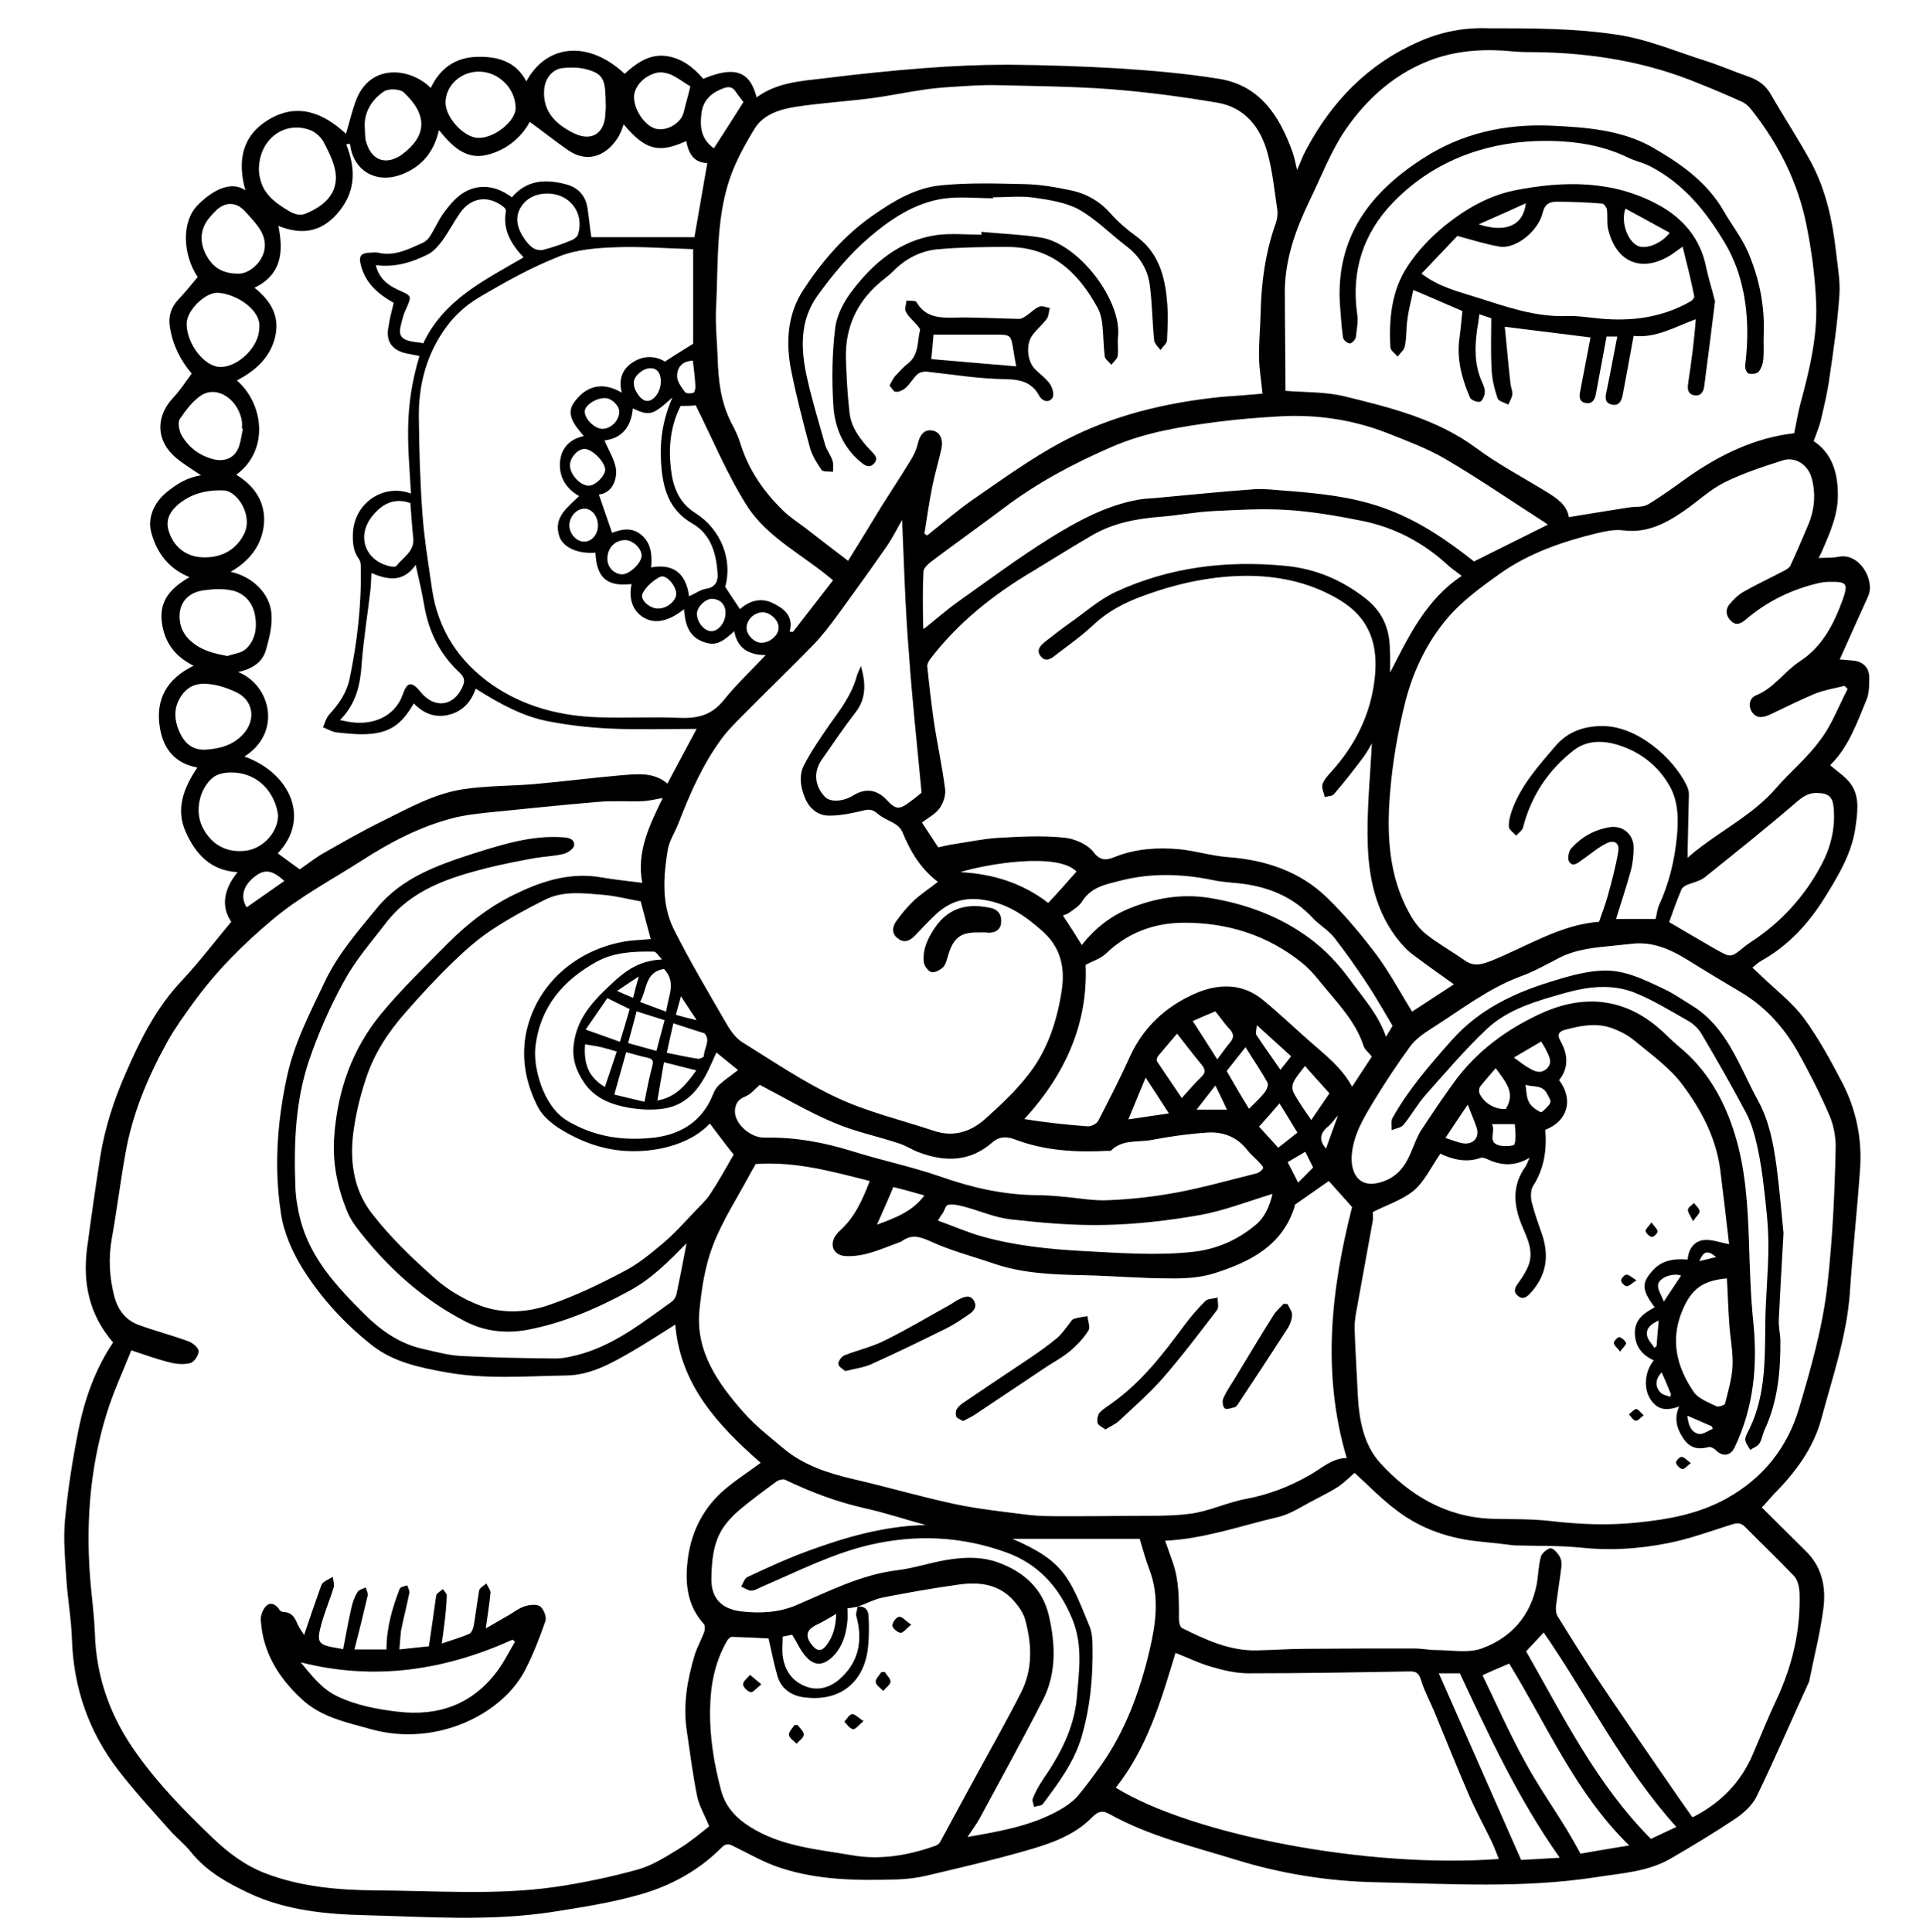 <?xml version="1.0" encoding="utf-8"?>
<!-- Generator: Adobe Illustrator 22.0.0, SVG Export Plug-In . SVG Version: 6.00 Build 0)  -->
<svg version="1.1" id="Capa_1" xmlns="http://www.w3.org/2000/svg" xmlns:xlink="http://www.w3.org/1999/xlink" x="0px" y="0px"
	 viewBox="0 0 612 615" style="enable-background:new 0 0 612 615;" xml:space="preserve">
<g>
	<path d="M560.7,479.8c4.6,4.5,9.1,9.1,13.7,13.6c5.4,5.1,6.8,11.6,5.9,18.6c-1,7.6-2.9,15-4.4,22.5c0,0.2-0.1,0.4-0.1,0.6
		c-5.6,12.3-10.9,24.6-16.8,36.8c-1.4,2.8-4.2,5.3-6.9,7.1c-6.6,4.4-13.4,8.5-20.3,12.5c-7.3,4.3-15.7,4.7-23.9,6
		c-23.3,3.6-46.8,2.1-70.1,1.6c-15-0.3-30.1-2.7-44.6-7.2c-13.6-4.2-27.5-7.5-40.1-14.5c-2.1-1.2-3.5-1-5.4,0.9
		c-6.2,6.4-14.6,8.9-22.8,11.2c-9.9,2.8-19.9,5.1-30,7.5c-3,0.7-6.2,1.1-9.2,1.2c-12.6,0.4-25.3,0.3-37.4-3.7
		c-5.2-1.7-10-4.5-14.9-6.9c-1.5-0.8-2.5-0.8-3.7,0.4c-7.2,7.3-16,12.1-25.6,14.9c-9.3,2.7-19,4.2-28.6,5.7c-19.7,3-39.6,1.5-59.3,1
		c-12.3-0.3-25.1-1.5-36.7-6.9c-7-3.3-13.8-7-18.8-13.3c-2-2.5-4.6-4.5-6.7-6.9c-5.5-6.2-11.2-12.4-16.3-19
		c-9.4-12.2-14.3-26.2-14.8-41.7c-0.2-6.5-1.4-13-1.8-19.5c-0.4-6.2-1-12.5-0.4-18.7c0.9-9.6,2.4-19.1,4.3-28.6
		c2-9.9,5.4-19.4,11-27.7c-7.6-8.8-9.7-18.9-8.3-29.9c1.3-9.8,2.7-19.5,4.2-29.2c1.5-9.3,4.4-18.2,8.2-26.8
		c4.6-10.6,9.7-20.8,17.8-29.3c5.4-5.8,10.2-12.1,15.7-18.7c-3.4-5-2.3-10.5,2-15.8c-8.7-0.5-13.4-5.9-16.5-12.8
		c-3.3-7.4-0.6-14.1,3.7-20.5c-7.1-1.3-10.8-5.9-11.9-12.6c-1.5-9,2.1-15.6,10.7-19.8c-6-3-9.3-7.5-10.1-13.9
		c-0.9-7.1,3.2-11,8.8-14.3c-6.6-2.7-10.3-7.6-12.1-14c-1.4-4.9,0.9-9.8,4.8-13c3.3-2.7,6.7-4.8,11-5.4c-2.8-1.9-5.5-3.5-7.9-5.5
		c-6.5-5.4-6.7-13.2-0.9-19.3c2.1-2.2,3.8-4.9,5.8-7.6c-3.4-4-6-8.9-6.9-14.6c-0.6-3.4,0.2-6.3,2.6-8.9c2.1-2.2,4.1-4.7,6.2-7.2
		c-4.8-7.3-5.2-17.6,0-22.9c4.2-4.3,10.4-8.1,15.2-4.7c-2.6-9.3-1.1-17.3,7.2-22.4c9.3-5.7,17.6-2.3,24.8,4.4
		c1.2-3.9,2-7.7,3.4-11.2c4.7-11.3,17.2-9.8,23.6-3.4c2.9-6.2,7.8-9.7,14.6-9.9c6.5-0.2,12.4,1.3,15.8,7.8
		c6.5-12,19.9-13.1,31.3-2.4c3.6-3.3,7.7-6.3,13-5.7c5,0.6,8.9,3.6,12,7.3c9.9-4.2,14.9-2.5,17,5.9c6.5-4.8,14.2-5.2,21.7-6.1
		c10.5-1.3,21-2.4,31.5-3.2c8.9-0.7,17.9-1.1,26.9-1.1c11.9,0.1,23.8,0.5,35.6,1.2c10.5,0.7,21.1,1.6,31.5,3.3
		c13,2.1,19.2,11.8,23.3,23.2c0.6,1.6,0.9,3.3,1.5,5.8c1.1-2.5,1.8-4.5,2.8-6.3c8.2-15.5,19.7-27.4,36.1-34.6
		c7.3-3.2,14.5-4.5,22.2-4.2C487.5,9,501.1,9,514.4,11c9.7,1.4,19,5.4,28.5,8.4c4.7,1.5,9.2,3.5,13.9,5.1c2.9,1.1,5.2,2.7,6.8,5.6
		c4.2,7.3,8.9,14.4,12.9,21.8c4.6,8.7,6.7,18.3,7.8,28.1c0.5,4.6,1.4,9.3,1.1,13.8c-0.6,8.9-1.9,17.8-3.2,26.6
		c-0.6,4.5-1.7,8.9-2.7,13.3c-0.5,2.1-1.4,4.2-2.3,6.7c5.6,3.7,7.6,9.6,7.7,16.5c0.2,6.6-2.4,12.4-4.9,18.2
		c-0.3,0.8-0.8,1.6-1.2,2.5c2.3-0.1,4.4,0,6.4-0.4c6.6-1.3,11.7,7.5,9.3,12.7c-3,6.6-6,13.3-9,20c1.2,0.1,2.9,0.2,4.7,0.4
		c3.1,0.5,4.7,2.5,4.7,5.4c0,2.4,0,5-0.9,7.1c-3,7.2-5.6,14.8-11.3,20.5c-0.3,0.3-0.4,0.6-0.2,0.3c2.5,2.2,5.3,3.9,6.9,6.5
		c2.5,4,1.7,8.8,1.1,13.3c-1.2,8.4-5.5,15.4-9.9,22.5c-5.2,8.3-11.6,15.2-20.2,20c-0.9,0.5-1.6,1.2-2.7,2.1c1.1,1,2.1,1.9,3.1,2.9
		c4.5,4.3,9.6,8.2,13.3,13.2c4.7,6.4,8.6,13.6,12.3,20.7c4.3,8.4,6.2,17.5,5.6,26.9c-0.9,13.3-2.4,26.6-3.3,40
		c-1,13.7-5.5,26.6-9,39.7c-2.5,9.5-8.4,17.4-15.3,24.3C563,477.3,561.8,478.7,560.7,479.8z M272.9,511.4c2.2-0.3,3.4,0.9,3.5,2.8
		c0.2,3.2,0.2,6.4-0.1,9.6c-1,11.7-9.1,18.1-20.7,16.4c-3.6-0.5-6.9-2.6-8.1-6.5c-1.2-4.1-2-8.3-2.9-12.2c-3.6-0.2-7.6-0.4-11.7-0.5
		c-0.5,0-1.3,0.8-1.6,1.4c-3.8,6.7-5.2,13.9-5.3,21.5c-0.2,8.8,1.2,17.4,3.5,26c1.4,5.2,4.7,8.7,9.1,11.5c9.9,6.3,21.4,7.2,32.5,9.1
		c8.8,1.6,17.8,0.1,26.3-2.9c0.7-0.2,1.5-0.7,1.8-1.3c4.2-7.7,8.3-15.4,12.5-23c4.4-8.1,9-16.2,13.2-24.5c3.9-7.6,3.5-15.6,1.3-23.5
		c-0.6-2-2-4-3.4-5.6c-4.8-5.6-11.3-6.3-18-5.3c-7.9,1.1-15.7,2.5-23.5,4C278.5,508.9,275.8,510.4,272.9,511.4c-1,0.2-2,0.4-3.2,0.5
		c0,1.5,0.1,2.7,0,3.9c-0.4,4.3-1.5,8.3-4.7,11.5c-2.9,2.8-5.7,3.1-8.4,0.1c-1.8-1.9-2.8-4.4-4.5-7.1c-0.6,0.1-1.7,0.4-3,0.6
		c0,2.4-0.3,4.7,0.1,6.8c0.7,4,2.8,7.2,6.8,8.9c3.9,1.7,7.7,0.7,10.8-1.8c6.3-5.3,7.9-12.2,5.8-20.1
		C272.2,513.7,272.8,512.5,272.9,511.4z M214.9,421.6c-4.3,2.7-8.6,5.5-13,8.1c-6.7,3.9-13.7,8-21.6,8.1c-12.8,0.2-25.6,1.3-38.3-1
		c-8.3-1.5-16.7-3.2-23.6-8.6c-8.5-6.7-15.9-14.7-21.7-23.8c-3.5-5.5-6.4-12-7.3-18.3c-2.2-14.4-1.2-28.9,1.9-43.2
		c2.3-10.9,7.4-20.6,12.1-30.5c4.2-8.8,10.5-16,16.5-23.3c8-9.8,19.5-13.8,31-17.5c9.2-2.9,18.5-5.8,28.3-5.1
		c1.8,0.1,3.8,0.6,3.5,2.7c-0.2,1-2.1,2.3-3.4,2.6c-2.9,0.7-6,0.8-9,1.3c-5,0.9-10.1,1.9-15,3.1c-12.3,3.1-24.3,6.9-32.5,17.6
		c-4.6,6-9.6,11.7-13.2,18.3c-4.5,8.1-8.3,16.8-11.3,25.6C94,350.6,93.5,364,94,377.5c0.1,3.6,0.7,7.2,1.6,10.7
		c3.2,12.3,11.5,21.2,20.2,29.9c5.3,5.3,11.2,9.5,18.6,11.2c4.1,0.9,8.3,2.1,12.4,2.3c10,0.5,19.9,0.7,29.9,0.8c2.9,0,6-0.8,8.8-1.6
		c10.7-3.2,19.3-10.1,28.3-16.5c0.7-0.5,1.3-1.6,1.5-2.4c1.1-5.2,2.1-10.4,3.2-16.2c-5.8,5.9-11.1,11.3-18.1,15.1
		c-10.4,5.7-21.1,10.3-32.7,12.5c-6.7,1.2-13.4,0.5-19.6-2.7c-12.4-6.4-22.8-15.4-31.7-26.2c-2.3-2.8-4.7-5.7-6-9
		c-3.1-7.7-4.7-15.6-4-24.1c1.1-14.4,5.7-27.4,14.8-38.5c6.6-8,14.1-15.2,21.4-22.6c6.6-6.6,13.9-12.2,22.4-16.1
		c8.4-4,17.1-6.5,26.6-4.8c4,0.7,8.1,1.1,12.8,1.7c-1.9-10,2.4-18.5,6.5-27c-2.3,0.4-4.3,0.9-6.2,1c-4.6,0.2-9.3-0.2-13.9,0.2
		c-12.1,1-24.2,2.3-36.3,3.5c-3.5,0.4-7,0.8-10.4,1.7c-10.4,2.7-19.8,7.6-28.8,13.4c-9.5,6.1-19.4,11.3-28.2,18.6
		c-9.6,8-18.3,16.7-25.6,26.8c-2.9,4-5.8,8-8.2,12.3c-6.2,11.2-11.2,23-13.4,35.8c-1.6,8.9-2.7,17.9-4.3,26.8
		c-1.1,6.2-0.8,12.2,0.7,18.2c1.1,4.4,3.5,7.8,7.8,9.4c5.2,1.9,10.6,3.3,15.8,5.2c1.4,0.5,3.2,2,3.3,3.1c0.1,1.2-1.3,3.4-2.5,3.8
		c-2,0.6-4.4,0.4-6.4-0.1c-4.2-1-8.2-2.5-12.5-3.9c-2.7,6.8-5.8,13.4-7.9,20.3c-5.5,17.8-6.7,36.2-5,54.7c0.5,5,1.1,10,1.3,15
		c0.4,14.3,5.1,27,13.4,38.5c7,9.8,15.4,18.4,24.1,26.7c4.9,4.7,10.2,8.7,16.6,11.2c11.4,4.4,23.4,5.4,35.3,5.5
		c19,0.1,38.2,1.6,57.1-1.1c8.9-1.3,17.8-3.2,26.5-5.6c4.5-1.3,8.7-4,12.8-6.5c3.6-2.2,6.8-4.9,9.7-7.2c-1.4-3.5-3.1-6.3-3.8-9.4
		c-1.4-6.9-2.3-13.9-3.3-20.8c-1.3-8.3,0.1-16.4,2.5-24.4c0.8-2.5,2.1-4.8,3-7.2c0.3-0.8,0.3-2.1-0.1-2.6c-5.2-5.7-6-12.7-5.2-19.8
		c0.9-8.7,4.5-16.3,10.9-22.2c3.8-3.4,8.1-6.1,12.4-9.3C228.5,453.7,216.5,440.8,214.9,421.6z M436.9,385.8c0,0.8,0.1,1.8,0,2.7
		c-1.7,9.4-3.4,18.8-5.1,28.1c-0.4,2-0.7,4-0.7,6c0.2,7,0.7,14.1,1,21.1c0.4,8,1.8,16.1,7.2,22c9.3,10.2,20.8,17.1,35.2,17.7
		c6.2,0.2,12.5,0,18.7,0.7c9.4,1.1,18.7,1.5,28,0.5c9.8-1,19.3-2.7,28.2-7.6c11.9-6.6,19.5-16.4,23.2-28.9c3.8-12.9,7.5-25.8,9-39.3
		c1.6-14.4,2.3-28.9,2.6-43.3c0.1-3.4-0.6-7.2-1.9-10.3c-3-7-6.5-13.9-10.2-20.5c-4.4-7.7-10.2-14.2-17.9-18.8
		c-5.7-3.4-11.4-6.8-17-10.3c-5.5-3.4-11.2-6-17.9-5.2c-1.9,0.2-3.8,0.4-5.7,0.6c-6.1,0.6-12.2,1.1-17.8,4.1c-4,2.1-8,4.3-12.2,5.8
		c-10.3,3.9-18.9,10.7-28.1,16.5c-2.5,1.6-5.1,3.4-6.8,5.8c-4.1,5.6-7.9,11.4-11.5,17.3c-3.2,5.3-6.5,10.7-7,17.2
		c-0.4,4.9,1.7,10.8,9.2,8.6c5.5-1.6,8-5.4,9.9-10.1c0.9-2.1,1.7-4.4,2.9-6.3c3.4-5.2,6.9-10.4,10.6-15.5c7-9.6,16.3-16.5,26.9-21.5
		c13.1-6.2,26-5.8,37.7,3.9c2.4,2,4.5,4.3,6.9,6.3c9.1,7.4,14.6,17.3,17.9,28.2c3.3,10.8,4,22.1,4.4,33.4c0.3,8.7,0.5,17.5,1.4,26.2
		c1.4,13.8,0.1,27.1-5.9,39.7c-1.3,2.8-3.8,3.2-6,1c-0.6-0.6-1.7-1.2-2.4-1c-3.6,1-6.2,0.1-8.2-3.1c-2-3.1-2.7-6.3-1.1-9.8
		c-4.4,1.5-6.9,0.9-9-2.1c-2.4-3.4-2.1-8.9,0.9-12.6c-3.6-1.7-5.9-4.3-6-8.6c-0.1-4.5,3-6.5,6.3-8.3c-4.2-5.6-4.1-7.7-0.9-11.4
		c3.1-3.7,7.1-4.1,11.4-3.8c0.3-3.5,2.1-5.8,5.1-6.2c2.5-0.3,5.1,0.8,8.1,1.3c-0.9-7.6-1.8-15.6-2.8-23.5
		c-1.3-10.3-6.1-19.3-12.1-27.3c-4.1-5.5-10.1-9.7-15.5-14.2c-2.1-1.7-4.7-3-7.3-3.9c-4.9-1.6-9.8-0.6-14.6,0.7
		c-1.8,0.5-2.5,1.4-1.5,3.3c2.5,4.3,2.9,8.7-0.3,12.7c4.7,6.2,2.7,13.1-4.4,15.8c0.5,6.3-0.3,12.3-3.9,17.9
		c-0.8,1.3-0.8,3.6-0.4,5.2c0.9,3.6,2.2,7.1,3.4,10.6c2.1,6.6,1.2,12.5-3.4,17.8c-1.2,1.4-2.7,3-4.6,1.2c-1.6-1.5-0.4-3,0.7-4.5
		c1.1-1.5,2.1-3.2,2.8-4.9c1.8-4.6-0.3-8.7-2-12.7c-2.7-6.5-3.3-12.8,1.1-18.9c0.4-0.6,0.6-1.3,1.3-2.8c-5.1,3-9.4,2.4-13.8,0.3
		c-0.5-0.2-1.2-0.4-1.7-0.3c-4.7,1.7-9.1,0.5-12.9-1.3c-2.9,4.2-5,8.8-8.5,11.8C446,382.1,441.1,383.6,436.9,385.8z M401.8,125.3
		c-0.4-4.1-1-7.7-1.1-11.3c-0.1-4.7,0.4-9.5,0.5-14.2c0.2-9.8,1.5-19.4,4.8-28.7c0.5-1.4,0.7-3,0.5-4.4c-0.9-6-1.5-12.2-3.1-18
		c-2.2-8.1-7.2-14.5-15.9-16c-11.2-1.9-22.5-3.4-33.9-4.3c-12.1-0.9-24.3-1-36.5-1.3c-4.9-0.1-9.9,0.3-14.8,0.6
		c-3.1,0.2-6.2,0.5-9.3,1c-5.3,0.8-10.6,1.9-15.9,2.6c-8,1-16,1.5-23.9,2.7c-5,0.8-10.2,2.4-13,6.9c-3.2,5.2-6.2,10.7-8.1,16.4
		c-4.3,13.1-3.5,26.9-4.2,40.4c-0.3,5.4,0.3,10.9,0.5,16.3c0.2,7.1,1,14,4.3,20.5c1.2,2.2,2.3,4.5,3,6.9c2.6,8.2,7.3,15,13.3,20.9
		c2.2,2.2,5,4,7.5,5.9c4.3,3.3,8.5,6.6,13.4,10.3c3.8-6.1,7.3-11.8,10.8-17.6c2.9-4.6,5.9-9.1,8.7-13.7c1.1-1.7,2.1-3.6,2.6-5.6
		c0.7-3.2,2.1-4.9,4.5-4.6c2.5,0.3,3.8,2.6,3.1,5.9c-0.9,4-2.1,8-2.9,12c-1,5-1.7,10-2.5,15c0.3,0.2,0.6,0.3,0.9,0.5
		c4.8-3.8,9.4-7.8,14.4-11.3c9.3-6.4,18.5-13.1,28.4-18.4c15.9-8.5,33.2-12.6,51.1-14.4C393.2,126,397.4,125.7,401.8,125.3z
		 M240.5,370.5c-0.5,0.9-1.2,2.1-1.8,3.2c-4,7.5-8.8,14.8-11.8,22.7c-2.5,6.4-3.6,13.6-4.3,20.6c-1.3,13.2,5.9,23.3,14.1,32.6
		c3.7,4.2,8.2,7.7,12.5,11.3c6.5,5.5,14.3,8,22.4,9.9c10.9,2.5,21.7,5.7,32.6,8c7.7,1.6,15.5,2.4,23.3,3.4c3.5,0.4,7,0.4,10.5,0.4
		c6.7,0,13.3,0,20-0.1c7-0.1,14.1,0.2,20.9-0.7c6-0.8,11.6-3.6,17.6-4.7c7.4-1.4,14.1-4,20.5-7.7c3.8-2.2,7.2-5.4,11.6-5.3
		c-8-27-5-53.6,1.7-79.9c-2.4-2.7-4.9-5.5-7.4-8.3c-3.3,2.3-7,4.9-10.6,7.4c-0.2,0.1-0.3,0.5-0.3,0.8c-3.9,12.4-14.1,17.5-25.3,21.1
		c-4.6,1.5-9.7,1.8-14.6,1.7c-8.9,0-17.9-0.8-26.8-1c-9.8-0.2-19.6-0.5-29-3.7c-6.7-2.3-13.7-4.1-20.2-7.1c-3.4-1.5-5.9-2.3-9-0.1
		c-0.3,0.2-0.7,0.4-1.1,0.5c-5.5,2-10.8,4.6-16.8,4.3c-2.9-0.1-4.7-2.1-4.1-4.7c0.3-1.3,1.2-2.5,2.2-3.4c4.7-4.2,7.2-9.8,9.5-15.8
		C264.6,372.8,253,369.6,240.5,370.5z M442.4,214.1c5.9-11.5,11.4-23.2,22.8-30.8c-1.8-1.4-3.2-2.3-4.4-3.4
		c-7.8-7.2-16.9-12-27.2-14.1c-8-1.6-16-3-24.1-3.5c-7.9-0.5-15.9,0-23.9,0.4c-5.5,0.3-11,1.4-16.5,1.8c-7.5,0.6-14.8,2-21.4,5.8
		c-6.4,3.7-12.7,7.7-19,11.5c-12.5,7.4-23.7,16.3-32.6,27.9c-0.5,0.7-1,1.6-1,2.3c0.6,5.9,1.3,11.8,2.1,17.6
		c1.1,7.3,2.7,14.4,3.6,21.7c0.2,1.9-0.6,4.4-1.8,6c-1.3,1.8-3.6,3-5.6,4.5c2,3,3.7,5.6,5.2,7.9c2-0.4,3.4-0.8,4.9-1
		c4.7-0.7,9.3-1.7,14-2c7-0.4,14.1-0.8,21-0.1c3.4,0.3,7.6,2.1,9.5,4.6c2.5,3.4,4.9,2.3,7.2,1.4c6.5-2.5,13.3-2.9,20.1-2.3
		c5.1,0.5,10.2,2.1,15.3,2.5c12.1,0.9,23.1,4.5,31.8,13c5.7,5.5,10.8,11.7,15.6,18c4.2,5.7,7.6,12,11.4,18.2
		c4.4-2.9,8.7-5.7,13.3-8.7c-4.3-3.1-8.2-5.8-11.9-8.6c-1.4-1-2.8-2.1-3.9-3.3c-8.4-9.1-11.2-20.5-11.6-32.3
		c-0.4-11,0.8-22.1,1.3-32.5c-0.6,1-1.5,2.8-2.7,4.4c-3,4-6.1,8-9.4,11.8c-0.6,0.7-1.9,0.6-2.9,0.9c-0.3-1.4-1.1-2.9-0.7-4.1
		c0.5-1.5,1.8-2.9,3-4.2c7.5-8.4,12.3-18,13.6-29.4c1.2-10.6-1.4-19.1-11.1-25c-8.8-5.3-18.3-7.5-28.2-7.7
		c-11.8-0.2-23.4,2.3-34.5,6.4c-5.7,2.1-11,4.8-15.5,9c-3.6,3.4-7.6,6.3-11.6,9.3c-1.5,1.2-3.5,3.1-5.3,1c-1.9-2.2,0.2-3.9,1.9-5.2
		c2.3-1.8,4.6-3.6,7-5.3c4.9-3.4,9.5-7.6,14.9-10.1c17.1-7.9,35.2-10.1,53.9-8.3c9.6,0.9,18.1,4.5,25.6,10.4c5,3.9,7.5,9,7.7,15.4
		C442.5,208.8,442.4,211.4,442.4,214.1z M588,219.3c-0.3-0.3-0.6-0.7-1-1c-3.2,0.8-6.4,1.3-9.4,2.5c-4.8,2-9.5,4.4-14.2,6.6
		c-2.2,1-4.4,1.5-5.9-0.9c-1.2-2-0.7-4.3,1.4-5.2c5.7-2.3,9-7.6,13.9-10.8c7.1-4.6,10.8-11.8,13.6-19.5c1.9-5.3,1.4-5.9-4.2-5.8
		c-1,0-2,0.1-3,0.3c-8.8,2-16.7,5.8-23.6,11.7c-1.4,1.2-2.9,2-4.4,0.7c-1.7-1.4-2.3-3.5-0.9-5.4c1.3-1.6,2.9-3.2,4.7-4.2
		c4.2-2.4,8.6-4.4,12.9-6.7c0.7-0.4,1.6-0.9,1.9-1.6c1.8-3.8,3.4-7.7,5.1-11.6c2.4-5.2,3.2-10.5,1.7-16.1c-1.1-4.2-5-7-9.1-5.8
		c-6.3,2-12.7,4.1-18.6,7c-4.6,2.3-8.5,6-12.8,9c-5.9,4.1-12,7.3-19.6,6.3c-2.5-0.3-5.2,0.2-7.8,0.8c-11.2,2.7-22.1,6.4-31.5,13.1
		c-5.9,4.2-11.9,8.6-16.5,14c-6.5,7.6-10.9,16.8-13.4,26.5c-2.4,9.5-4.1,19.3-4.9,29.1c-1.1,13.2-0.5,26.5,6.2,38.5
		c1.3,2.4,3.1,4.8,5.2,6.5c3.9,3.1,8.4,5.6,12.5,8.5c2.8,1.9,5.2,1.2,8.1,0.1c11.5-4.6,22.2-11.6,34.5-12.5c1-2.9,2-5.5,2.7-8
		c1.3-4.7,2.6-9.5,3.4-14.3c0.5-2.7-1.2-3.9-3.7-2.7c-2.8,1.4-5.2,3.5-7.8,5.3c-1.3,0.9-2.9,2.4-4.1,0.6c-0.6-0.9-0.2-3.3,0.6-4.2
		c3.2-3.6,7.3-6,12.2-6.8c4.2-0.7,7.7,2.2,7.7,6.5c0,2.6-0.3,5.2-1,7.7c-1.4,5.1-3.1,10.1-4.6,15c4.1,0,8.4,0,12.6,0
		c0.4-1.5,0.5-3.1,1.1-4.4c3.2-7,5-14.4,5.7-22.1c0.5-5.6,0.4-11.2-2.5-16.1c-3.6-6.2-9.1-10.5-16-12.7c-5-1.6-10.1-1.6-14.2,1.5
		c-8.2,6.3-13.7,14.6-16.3,24.7c-0.3,1-1.5,1.8-2.2,2.6c-0.8-1-2.3-1.9-2.3-2.9c-0.1-1.8,0.5-3.8,1.1-5.5
		c2.9-7.8,8.4-13.9,13.7-20.1c4-4.7,9.2-6.4,15-6.4c11.1,0,22.4,10.1,26.7,18.7c0.4,0.9,0.8,1.9,0.8,2.9c-0.1,6-0.3,11.9-0.4,17.9
		c0,0.7,0,1.5,0,2.4c1.3-1.1,2.3-2,3.4-2.8c8.2-6.4,17.7-11.2,24.7-19.3c4.5-5.2,9.9-9.6,13.9-15.1
		C582.8,231.1,585.1,224.9,588,219.3z M409.1,124.4c6.4,0.5,12.7,0.3,18.6,1.7c14.7,3.6,29.5,7.2,42.1,16.5
		c7,5.2,14.8,9.3,22.3,13.9c3.4,2.1,6.6,4.2,7.2,8.1c6.5-1.1,12.9-2.1,19.2-3.1c2-0.3,4.3,0,5.9-0.9c4.5-2.7,8.7-5.8,12.9-8.8
		c10.3-7.2,21.4-12.5,33.7-13.9c0.7-3.3,1.2-6.5,2-9.5c2.8-10.4,5.4-20.9,5-31.8c-0.3-8.2-1.4-16.4-3-24.5
		c-2.7-13.9-8.9-26.2-17.7-37.3c-0.7-0.9-1.7-1.8-2.7-2.3c-4.6-2.1-9.3-4.1-14.1-6c-16.4-6.8-33.6-9.6-51.3-9.9
		c-2.4,0-4.9,0-7.3-0.2c-8.6-0.9-17.2-0.5-25.4,2.3c-12,4.2-21.3,12.4-28.3,22.6c-4.7,6.9-7.7,14.9-11.4,22.5
		c-4.3,8.9-7.7,18.2-7.9,28.3C408.9,102.8,409.1,113.5,409.1,124.4z M287.1,165.5c-1.3,2.2-2.8,5.3-4.7,8.1
		c-5.2,7.5-10.6,15-16,22.4c-2.4,3.2-4.8,6.4-7.6,9.3c-7.4,7.6-15,14.9-22.4,22.4c-2.3,2.3-4.6,4.6-6.5,7.1
		c-6.2,8.3-10.3,17.7-14,27.3c-1.1,2.8-2.9,5.5-3.4,8.4c-1.4,8.5-2,17.3,1.9,25.2c5.1,10.2,10.9,19.9,16.6,29.8
		c1.3,2.3,3,4.8,5.2,6.2c10,6.2,19.8,12.9,30.4,17.8c9.7,4.5,20.3,7,30.5,10.4c6.4,2.2,11.9,0.3,16.5-3.8c4.9-4.4,9.8-9,13.8-14.2
		c6-7.7,9-16.9,10.5-26.6c1.2-7.7-0.6-14-6.1-18.9c-5.4-4.8-11.2-8.9-18.9-10c-5.9-0.9-10.5,0.6-14.7,4.3c-2.5,2.3-4.8,4.8-7.2,7.3
		c-1.5,1.5-3.3,2.2-5.1,0.8c-2.1-1.4-2-3.6-0.8-5.4c1.7-2.4,3.7-4.8,5.8-6.8c2.3-2.1,4.9-3.8,7.6-5.9c-5.5-4.2-8.8-9.7-11.3-15.9
		c-0.4-0.9-1.2-1.8-2.1-2.4c-1.9-1.2-4.2-2-5.9-3.5c-1.5-1.3-2.7-1.4-4.5-0.9c-3.5,0.8-7,1.6-10.6,1.6c-3.7,0.1-6.5-2.2-7.9-5.6
		c-1.4-3.3-2-7-0.4-10.3c2.3-4.5,5.2-8.7,8.1-12.9c3.5-4.9,7.2-9.7,8.8-15.7c0.3-1.1,0.9-2.1,1.3-3.1c1.5,5.3,1.8,10.2-1.7,14.7
		c-3.8,4.9-7.2,10-10.7,15c-2.8,3.9-2.4,8.5,1,12c1.7,1.7,5.8,1.5,9.1-0.6c3.8-2.3,7.3-1.8,10.4,1.4c3,3.2,4,3.3,7.4,0.8
		c1.5-1.1,3-2.3,3.8-3c-1.4-15-3-29.5-4-44C288.1,194,287.7,179.3,287.1,165.5z M125.3,96.4c-4.8-2.7-8.7-6-10.3-11.4
		c-1-3.5-0.4-4.5,3.1-4.6c0.7,0,1.5-0.1,2.1,0c5.2,1.3,9.6-1,14.1-3c1-0.4,1.9-1.2,2.5-2.1c1.6-2.5,2.8-5.4,4.6-7.8
		c1.8-2.4,3.9-4.9,6.5-6.4c5.1-2.8,10.3-1.8,15,1.7c4.8-5.6,10.7-5.8,17-4.2c3.7,0.9,6.3,3.3,7,7.2c0.5,3.1,0.8,6.3,1.3,9.7
		c10.6,0,21.7,0,32.8,0c1.3-7.6,2.7-15.6,4.1-23.6c-4.4-0.1-6-3.2-6.7-7c-8.8,4-13,2.9-19.9-5.3c-0.5,1.3-0.9,2.6-1.6,3.8
		c-3.4,5.7-9.5,9.1-16.4,4.2c-4-2.8-7.9-5.9-11.9-8.8c-2.8,5.1-7.5,9-13.6,10.5c-6.9,1.7-11.3-3-15.3-7.9
		c-1.5,6.8-5.3,11.4-11.3,13.9c-8.7,3.6-15.8-1.1-16.9-8.8c0-0.3-0.2-0.5-0.3-0.8c-0.3,0.1-0.7,0.2-1,0.3c2.9,7.4,3.1,14.3-1.9,20.8
		c-5.3,6.9-11.8,8.3-19.7,5.1c1.7,8.4,1,15.5-7.6,19.7c5.4,4.3,8.3,9.4,6.4,16.3c-1.8,6.4-6.4,10.2-12,13.2
		c8.6,7.5,10.3,22.3-0.2,30c5.9,3.6,9.4,8.9,8.8,15.7c-0.6,6.7-4.6,11.8-10.6,15.2c6.9,1.5,12.6,6.9,13,13.5
		c0.3,3.7-0.7,7.6-1.7,11.2c-1.1,4.1-4.4,6.2-8.9,7.2c10.4,4.2,14,19.3,2,26.9c14.7,5.3,21.1,19.9,10.6,30.8c2.3,1.7,4.6,3.4,7,5.1
		c2.4-1.6,4.7-3.5,7.3-5c6.3-3.6,12.6-7.2,19.1-10.4c8.3-4.1,16.4-8.7,25.7-10.1c7.3-1.1,14.9-1,22.3-1.6c9.2-0.8,18.4-2,27.6-2.8
		c5.1-0.4,10.5-1.2,15,2.6c3-5.7,6.1-11.4,9.3-17.4c-9.5,0-18.5,0.3-27.5-0.1c-6.4-0.3-12.8-1-19.1-2.2c-8.6-1.5-16.2-5.8-23.7-10.5
		c-1.5,4.3-4.2,7.2-8.5,8.3c-4.4,1.1-8.1-0.4-11.2-3.6c-3.8,6.5-7.3,9.1-13.9,9.7c-3.6,0.3-7.2-0.1-10.8-0.5
		c-1.5-0.2-2.8-1.1-4.2-1.6c0.6-1.4,1-3,2-4.1c3-3.3,5.4-6.7,6.4-11.1c2.5-11.9,3.9-24,3.6-36.2c0-0.8-0.2-1.7-0.6-2.2
		c-1.8-2.4-2-5.2-1.9-8.1c0.4-9.7,9.7-16,18.5-12.7c-0.9-15.3-2.4-26.9,2.7-43.8c-1.4-0.3-2.7-0.5-4.1-0.8c-4.8-1-6.8-4.1-5.7-8.8
		C124,101.3,124.7,99,125.3,96.4z M370.8,490.4c0.8,2.3,1.6,4.5,2.4,6.8c2.1,5.9,2,12.1,2,18.2c0,0.9,0.3,2.5,1,2.8
		c7.5,3.7,15.1,7.3,23.8,7.1c5.2-0.1,10.5-0.5,15.7-0.5c11.5-0.1,23-0.1,34.5-0.1c2.3,0,4.6,0.5,6.9,0.5c4.9,0,10.3,1.1,14.7-0.6
		c9.2-3.4,15.4-10.4,17.3-20.5c0.5-2.9,0.5-5.8,1.3-8.6c0.3-1.1,1.9-2.5,3-2.7c0.9-0.1,2.2,1.4,2.9,2.5c0.6,1,0.8,2.4,0.6,3.5
		c-0.5,4.2-1.2,8.3-1.7,12.5c-0.1,1,0,2.3,0.5,3.1c4,6.5,8.1,13,12.3,19.4c7.5,11.2,15.1,22.3,22.8,33.4c2.5,3.7,5.1,7.4,7.8,11.2
		c0.1,0,0.6-0.2,1.1-0.5c8.2-4.4,14.3-10.7,18-19.2c2.6-6,5-12.1,7.8-18c5-10.8,7.6-22,7.2-33.9c-0.1-1.7-0.6-3.8-1.6-5
		c-5.1-5.4-10.5-10.5-15.7-15.8c-1.6-1.6-3-1.2-4.8-0.6c-6.6,2.1-13.2,4.5-19.9,5.8c-9.1,1.8-18.3,2.4-27.6,1.4
		c-6.8-0.7-13.6-0.5-20.4-0.7c-0.5,0-1,0-1.5-0.1c-3.3-0.4-6.6-0.8-9.9-1.1c-9.7-0.9-18.8-3.9-26.6-9.8c-5-3.7-9.4-8.3-13.6-12.1
		c-1.5,1.3-3.1,2.9-4.9,4.2c-2.4,1.6-5.1,2.9-7.7,4.3c-3.8,1.9-7.5,4.5-11.5,5.5C395,485.6,383.3,489.8,370.8,490.4z M220.6,109.4
		c0-4.2,0-9.2,0-14.2c0-5,0-10,0-15.9c-8-0.2-16.3-0.9-24.6-0.6c-6,0.2-12.5,0.7-18,2.9c-8.9,3.5-17.3,8.2-25.6,13.1
		c-3.9,2.3-7.6,5.6-10.3,9.3c-6.2,8.4-8.9,18.2-8.8,28.6c0.1,10.6,0.4,21.1,1.2,31.7c0.6,7.8,1.9,15.5,3,23.2
		c1.9,13,8.6,23.1,19.2,30.5c10,6.9,21.5,9.9,33.6,10.3c8.8,0.3,17.6-0.2,26.3,0.2c5.6,0.2,10-1,13.7-5.6c4-5,8.7-9.4,13.4-14.4
		c-5.6,0-9.1-2.3-10-7.6c-4.3,4-6.3,4.7-9.9,3.4c-4.8-1.8-5.8-5.9-6.1-10.4c-4.9,3.9-9.2,4.8-12.8,2.7c-3.5-2.1-4.9-5.9-3.9-10.7
		c-7.8,0.9-11.1-1.9-11.5-10c-5.2,0.5-10.3-1.5-11.5-5.2c-2-6.1,2.7-9.2,6.3-12.8c-4-2.3-6.3-5.8-6.1-10.4c0.2-4.6,2.9-7.7,7.6-8.7
		c-2.8-3.3-5.9-6.9-3.1-10.7c3.6-5.1,8.9-6.9,15.2-3.1c-1.2-4.5,0.4-7.7,3.5-9.7c3.4-2.2,7.2-2.1,10.2-0.2
		C214.6,113.1,217.3,111.5,220.6,109.4z M225.9,357.6c-5.4,5.9-15,8.8-24,8.8c-8.4,0.1-16.1-2.5-23.2-6.8c-3-1.8-6.1-4.4-7.6-7.4
		c-3.8-7.5-5.4-15.7-3.5-24.2c3.5-15.1,15.8-25.4,30.5-28.2c3-0.6,6.1-0.6,9-0.9c-1.1-4-2.1-7.9-3.2-12c-4-0.7-8.1-1.8-12.2-2.1
		c-6-0.5-12.2-1.3-17.9,1.4c-5.9,2.9-11.7,6.1-17.2,9.7c-4.4,2.9-8.5,6.5-12.3,10.2c-5.3,5.1-10.3,10.5-15.1,16
		c-5.5,6.2-10.1,13.1-12.7,21.1c-1.7,5-3,10.2-3.8,15.5c-1.6,9.8-0.5,19.7,5.7,27.6c5.8,7.5,12.8,14.2,19.9,20.5
		c4.1,3.7,9.2,6.7,14.4,8.7c7.3,2.8,15.3,2.3,22.5-0.3c8-2.8,15.8-6.5,23.3-10.5c4.5-2.3,8.5-5.6,12.4-8.9
		c3.7-3.1,6.9-6.7,10.2-10.2c1.7-1.8,3.6-3.5,4.9-5.5c2.7-4.1,5.1-8.4,7.5-12.6C231,364.4,228.5,361,225.9,357.6z M477,591.7
		c-0.9-2.2-1.6-4.2-2.5-6c-2.3-4.7-4.8-9.3-6.9-14.1c-3.9-9-7.5-18-11.2-27c-1.4-3.3-3.1-6.4-4.1-9.7c-0.7-2.3-1.5-3-3.9-2.9
		c-17,0.3-34.1,0.6-51.1,0.6c-3.8,0-7.8-0.9-11.5-2c-4-1.1-7.8-3-11.7-4.5c-4.6,15.2-9,30.3-19,42.9
		C379,583.8,434.8,594.8,477,591.7z M294.6,485.4c-6.9-1.9-13.2-4-19.6-5.4c-8.8-2-17-5.1-25.1-9c-0.7-0.3-2,0-2.7,0.5
		c-4.1,3-8.2,6-12.1,9.3c-2,1.7-3.9,3.8-5.3,6c-2.9,4.8-3.3,10.2-3.4,15.7c-0.1,6.6,3.7,9.7,9.5,10.4c6,0.7,12.1,0.4,17.8-2.1
		c10.3-4.4,20.4-9.6,31.8-11c6-0.7,11.9-2.9,17.9-3.6c4.7-0.6,9.5-0.6,14.2,1.1c8.3,3,14.2,8.4,16.2,16.9c2.1,9,2.5,18.4-1.9,26.9
		c-6.5,12.7-13.4,25.2-20.2,37.8c-1,1.8-2.2,3.4-3.8,5.8c10.8-1.9,20.6-3.6,29.5-8.7c1.9-1.1,3.8-2.4,5.3-4c2.7-3.1,5.1-6.5,7.5-9.8
		c7.9-11.1,12.5-23.7,15.6-36.7c2-8.5,3.3-17.2,0-25.9c-1.2-3.1-2-6.2-3.1-9.8c-13.2,0-26.7,0-40.5,0c16.5,7.1,18.2,12.3,24.5,27.7
		c0.8,1.9,1,4.1,1,6.2c0.2,9.9-0.7,19.7-3.5,29.2c-2.4,8.1-7.4,14.7-12.3,21.3c-0.5,0.6-1.9,0.6-2.8,0.9c-0.2-0.9-0.7-2-0.4-2.7
		c0.8-2,1.9-4,3.1-5.8c5.5-8,10-16.3,10.9-26.2c0.7-8.4,2-16.6-1.4-25c-4.2-10.2-10.8-17.6-21.1-21.3c-14.1-5.1-28.6-5.8-43.3-2.4
		c-12,2.8-22.9,8.4-34.1,13.2c-1.2,0.5-2.4,1.3-3.6,1.4c-1.1,0-2.2-0.8-3.3-1.3c0.6-1,1-2.5,1.9-3c6.4-3,12.9-6,19.5-8.4
		C269.3,489.2,281.5,485.7,294.6,485.4z M492.6,167c-0.2-0.1-0.5-0.4-0.8-0.6c-10.6-6.8-20.9-13.9-31.8-20.3
		c-5.8-3.4-12.3-5.8-18.6-8.3c-10.8-4.2-22.1-5.9-33.8-5.3c-6.8,0.4-13.6,0.9-20.4,1.8c-11.4,1.5-22.8,3.3-33.5,8
		c-12,5.2-23.5,11.3-34.1,19.3c-7.6,5.7-15.3,11.2-22.9,16.9c-1.2,0.9-2.7,2.2-2.8,3.4c-0.3,5.7-0.2,11.5-0.1,17.3
		c0,1,0.5,2,0.8,2.9c-0.4-0.5-0.7-1-1.1-1.5c3.8-3,7.4-6.2,11.3-9c9.7-6.9,19.4-14.1,29.5-20.4c8.7-5.4,17.9-10.4,28.2-12.2
		c2.5-0.4,5-0.4,7.5-0.7c9.8-0.9,19.6-1.9,29.4-2.6c3.3-0.2,6.6,0.3,9.9,0.5c10.2,0.8,20.4,1.8,30.3,5.2
		c11.4,3.9,20.9,10.5,29.5,17.3C477.3,174.6,485,170.8,492.6,167z M436.6,336.3c-1-1.3-2.2-2.1-2.6-3.3c-2.7-8.3-8.9-14.3-14.2-20.9
		c-1.6-2-3.4-4-5.4-5.6c-11-8.9-23.9-12.9-37.9-12.8c-9.3,0.1-17.7,3.2-24.6,9.9c-1.6,1.5-3.9,2.2-6.4,3.5
		c0.8,18.5-6.3,34.7-19.5,49.1c6.8,1.1,13.5,1.8,20.1,2.3c1.1,0.1,2.9-0.8,3.4-1.7c3.5-6.8,7-13.6,10.1-20.5
		c4.3-9.4,11.4-15.9,20.6-20c7.5-3.3,15.2-3.5,21.9,2.1c5.1,4.2,9.9,8.8,14.9,13.2c4.9,4.3,10.1,8.3,13.3,14.3
		C432.6,342.4,434.6,339.3,436.6,336.3z M241.8,345.3c-1.5,1.3-2.9,3.1-4.8,3.8c-2.2,0.9-2.9,2.3-3.1,4.3c-0.3,4,4.7,8.8,9.5,8.7
		c9.6-0.2,18.9,1.5,28.1,4.4c9.3,2.9,18.9,4.9,28.1,8.1c9.7,3.4,19.4,5.6,29.7,5.8c3,0,6,0.2,9,0.5c4.9,0.4,9.8,1.4,14.7,1.1
		c7.1-0.3,14.3-1.1,21.3-2.4c8.6-1.6,17-4,25.5-6.1c0.8-0.2,1.8-0.9,2.2-1.7c0.2-0.4-0.9-1.4-1.4-2c-1.2-1.3-2.5-2.3-3.6-3.7
		c-3.3-4.3-7.9-6-13-5.6c-5.8,0.4-11.6,1.2-17.3,2.3c-4.4,0.9-9.4-0.3-13.1,3.4c-0.2,0.2-0.8,0.1-1.2,0.1c-10,0.5-19.8,0-29.3-3.6
		c-2.7-1-5-1.1-7.4,1c-7,6.1-14.9,6.2-23.2,3.1c-2.2-0.8-4.2-2.2-6.5-2.9c-6.9-2.3-14-3.7-20.7-6.6
		C257.2,353.9,249.5,349.3,241.8,345.3z M531.2,293.5c5,2.9,10,5.9,15.1,8.8c4.6,2.6,4.6,2.5,8.8-0.9c0.6-0.5,1.3-1,1.9-1.4
		c9.7-6.3,17.2-14.5,22.6-24.6c3-5.6,4.5-11.6,4-18c-0.3-3.8-1.6-4.9-5.2-5c-2.9-0.1-4.7,1.2-6.9,3.1c-9.4,8.1-19.2,15.9-28.9,23.7
		c-1.6,1.3-4,1.7-6,2.6c-0.6,0.3-1.3,0.8-1.5,1.4C533.7,286.5,532.4,290.1,531.2,293.5z M216.6,129.2c-3.2,6.3-3.9,13.1-3.1,19.9
		c0.6,5.7,2.5,10.9,7.8,14.2c8.2,5.2,11.9,14.9,9.5,23.5c1.7,2.6,3.2,4.8,4.7,7.1c2.9-2.6,6.5-3.8,10.3-2c3.5,1.7,6.9,4,5.5,9.2
		c0.4,0,0.7,0,1.1,0c4.4-5.6,8.7-11.3,12.7-16.4c-9.5-8.1-20.8-13.5-27.3-23.6c-6.4-10.1-11-21.3-16.4-32.1
		C220.2,129.2,218.4,129.2,216.6,129.2z M210.7,305.4c-1.2-1.2-1.9-2.5-2.6-2.5c-6.2-0.1-12.5,0.1-18.2,3.2
		c-10.7,5.9-18,14.4-19.5,27c-0.8,6.5,2.4,19,10.1,23.6c8.7,5.2,17.9,6.5,27.6,5.4c7.7-0.9,14.2-4.4,17.9-11.7
		c0.8-1.6,1.3-3.5,2.5-4.7c1.9-1.9,4.2-3.4,6.4-5.1c-2.1-1.7-4.4-3.6-6.9-5.6c-0.5,1.1-1,2.1-1.4,3.1c-3.1,7.1-7.1,13.6-15.6,14.8
		c-3.5,0.5-7.2,0.3-10.8-0.3c-5.6-1-10.8-2.9-14.3-8c-2.5-3.7-3.9-7.6-3.3-12.2c1.1-9.2,7.3-14.9,13.6-20.7
		C200.2,308.2,204.3,305.7,210.7,305.4z M108.2,229.2c1.4,0.3,2.2,0.4,3.1,0.6c6.7,1.1,14.2-1.2,16.9-8.8c1.4-4.1,2.9-4.2,5.7-0.7
		c4.3,5.3,10.4,4.6,13.2-1.5c0.9-1.8,0.9-3.1-0.8-4.7c-6.3-5.8-9.9-13.1-11.3-21.5c-0.7-4.2-1.7-8.3-2.7-12.8
		c-4.1,5.8-9,4.7-14.1,2.6c-0.1,1.9-0.1,3.6-0.3,5.3c-0.9,7.9-2.2,15.7-2.8,23.6C114.7,217.8,113.4,223.9,108.2,229.2z M190.6,157.4
		c1.4,4.1,2.8,8.1,4.2,12.2c2.8-1.1,6.3-2,9.5,0.8c2.9,2.6,3.3,6.2,2.9,10.2c7.8-1.4,11.2,2.6,12.1,9.2c2-0.9,3.6-2.1,5.4-2.4
		c2.9-0.4,3.8-2.4,3.7-4.5c-0.4-6.5-2-12.8-8.1-16.3c-7.5-4.3-9.4-11.3-9.9-19.1c-0.5-7.1,0.5-13.9,3.6-21c-6.3,5.7-7.2,6-12.6,3.5
		c-0.5,5.9-3.5,9.5-9,10.2c1.3,3.2,3.4,6.3,3.7,9.6C196.2,153.5,194.4,157,190.6,157.4z M298.5,388.5c5,1.8,9.5,3.8,14.2,5.1
		c10.4,2.9,21.1,4,31.9,4.6c11.6,0.6,23.1,1.5,34.7,0.3c7.7-0.8,14.4-3.7,20.3-8.6c3-2.5,4.4-5.9,5.4-9.9
		c-7.9,2.4-15.3,5.3-22.9,6.7c-10.2,1.8-20.5,3-30.8,3.2c-9.9,0.2-19.9-0.7-29.8-1.8c-5-0.6-9.9-2.8-14.9-4.1
		c-1.6-0.4-3.3-0.8-4.9-0.5c-0.7,0.1-1.1,1.8-1.7,2.7C299.6,386.7,299.2,387.3,298.5,388.5z M166.5,82c0,0,0-0.1,0-0.2
		c-3.8-4.1-6.6-8.6-5.5-14.6c0.1-0.4-0.4-1.1-0.8-1.4c-4.9-3.8-10.3-3-13.8,2c-2,2.9-3.6,6-5.7,8.9c-1.2,1.6-2.7,3.3-4.4,4.2
		c-5.1,2.6-10.6,4.3-16.7,3.5c1,4.3,4,6.5,7.4,8c4,1.8,4.1,1.7,2.3,5.8c-0.3,0.7-0.7,1.5-0.9,2.2c-1.6,5.7-2.5,7.9,4.9,8.6
		c0.5,0,0.9,0.2,1.4,0.3C141.2,95.4,154.2,89.2,166.5,82z M344.3,300.8c4.2-5.4,9.4-9.4,15.5-11.8c8.1-3.2,16.4-4.6,25.1-3.2
		c11.6,1.9,22.3,5.8,31.8,12.8c5.2,3.8,9.4,8.4,13.2,13.6c4.1,5.6,8.8,10.8,11.2,17.8c0.9-1.5,1.6-2.7,2.1-3.5
		c-2.7-4.5-5.1-8.8-7.8-12.9c-3.4-5.2-7-10.3-10.8-15.2c-1.9-2.4-4.8-4-6.9-6.3c-5.7-6.1-12.7-9.3-20.8-10.6
		c-3.7-0.6-7.4-0.6-11-1.4c-9.8-2-19.5-2.3-29.3,0.2c-4.7,1.2-9.3,2-12.2,6.6c-0.9,1.5-2.6,2.5-4.1,3.6c-0.7,0.5-1.6,0.7-2,0.9
		C340.8,295.2,342.5,297.9,344.3,300.8z M471.8,533.2c4.4,9.1,8.5,18.4,13.4,27.3c4.1,7.6,9.1,14.7,13.6,22.1c1.5,2.5,2.9,5,4.2,7.4
		c4.8-0.8,9.7-1.7,15.5-2.6c-17.2-16.8-26.2-38.4-38.2-57.9C477.6,530.6,475.2,531.7,471.8,533.2z M485.7,525.6
		c11.8,20.7,22.4,42.3,39.7,59.7c2.4-1.1,4.9-2.3,8.1-3.8c-17.1-19-28.1-41.4-42.2-61.9C489.3,521.7,487.5,523.7,485.7,525.6z
		 M549.6,406.9c-7.8,0.7-11.4,3.4-14.3,10.5c-3.8,9.3-1.6,17.8,3.7,25.6c1.5,2.2,4.6,3.3,7.2,4.6c0.7,0.3,2.6-0.3,2.8-0.8
		c1-4,2.2-8,2.4-12c0.2-4.3-0.7-8.6-1-12.9C550,416.9,549.9,411.9,549.6,406.9z M82.4,54.2c0,0.3,0.1,1.5,0.4,2.7c1,4.4,4,7,7.6,9.3
		c2.2,1.4,4.4,2.9,7.1,1.7c5.2-2.2,9.5-5.7,9.4-11.6c-0.1-3.8-2.1-7.6-3.9-11.1c-0.9-1.7-3-3.5-4.9-4C90,38.6,82.3,44.7,82.4,54.2z
		 M457.9,532.6c8.8,20,17.4,39.5,26.2,59.4c3.6-0.2,7.5-0.4,12.3-0.7c-13.2-18.7-22.4-38.6-31.8-58.7
		C463.1,532.6,461,532.6,457.9,532.6z M88.5,259.5c-0.8-6.7-5.9-13.4-14.4-13.6c-2.1-0.1-4.7,0.3-6.2,1.5
		c-4.5,3.5-5.9,10.7-3.6,15.6c2.8,5.9,8,8.7,14.4,7.7C84,269.8,88.5,264.7,88.5,259.5z M64.9,177.4c6.1,0.1,10.6-2.8,12.9-7.7
		c2.7-5.9-2.4-13.4-6.5-13.6c-4.6-0.2-9,0.6-12.9,3.2c-4.2,2.8-5.8,6-4.8,9.4C55.1,174.1,59.4,177.4,64.9,177.4z M82.5,104.6
		c0.9-5.6-6.8-10.9-13-11.4c-4.1-0.3-10,5.5-10.1,9.7c-0.1,6.5,5.7,14,10.9,13.9C76,116.7,82.4,110.3,82.5,104.6z M72.4,208.8
		c1.9-0.7,4.3-0.9,5.7-2.1c3.3-2.9,3.8-7.2,3-11.2c-0.8-3.9-3.5-6.8-7.4-7.6c-2.8-0.6-6-0.4-8.9,0c-3.8,0.5-6.8,2.7-7.5,6.5
		c-0.6,3.6,0.5,7.2,3.6,9.8C64.1,207,68,208,72.4,208.8z M65.6,238.6c4.3-0.3,8.3-1.3,11.6-4.7c4.5-4.7,3.5-11.3-2.5-13.8
		c-2-0.9-4.1-1.7-6.3-2.1c-3.8-0.7-7.4-0.7-10.2,2.8c-2.9,3.7-3,7.7-1.2,11.9C58.6,236.5,61.2,238.9,65.6,238.6z M152.6,22.8
		c-5.8-0.1-10.6,4.2-10.8,9.6c-0.2,4.8,5.7,11.3,10.3,11.5c5.2,0.2,12.1-5.4,12-9.6C164,28.1,158.7,22.9,152.6,22.8z M192.8,33.4
		C192.8,33.4,192.7,33.4,192.8,33.4c-0.1-1,0-2-0.1-3c-0.2-5.6-1.3-7.2-6.7-8.5c-2.3-0.5-4.8-0.5-7.2-0.2c-3.2,0.5-5.3,3.4-5.6,6.6
		c-0.6,6.9,3.3,10.9,8.8,13.8c6.1,3.3,10.6,0.6,10.7-6.4C192.8,35,192.8,34.2,192.8,33.4z M76.1,87.1c4,0,10.6-5.9,7.3-12.9
		c-1.2-2.5-3.4-4.7-5.3-6.8c-2.6-3-6-3.3-8.9-0.8c-0.9,0.8-1.7,1.7-2.5,2.6c-3.1,3.7-3.2,7.8-1.2,11.8
		C67.4,84.5,70.1,87.2,76.1,87.1z M77.3,136.5c-0.1,0-0.2,0-0.3-0.1c0-0.7,0.1-1.4,0-2.1c-0.9-6.8-7.6-11.8-12.9-8.5
		c-2.8,1.8-5,4.8-6.9,7.6c-0.7,1.1-0.2,3.6,0.5,5c2.2,3.9,5.6,6.5,9.9,7.7c3.9,1.1,7.2-0.3,8.5-4.1
		C76.7,140.2,76.9,138.3,77.3,136.5z M116.1,40.9c0.1,1.6,0.1,2.6,0.2,3.4c1.6,7.1,6.7,8.4,11.6,4.9c7.9-5.8,8.4-12.5,0.6-19.8
		c-1.2-1.1-4.8-1.3-6.3-0.3C118,31.9,115.7,36.2,116.1,40.9z M174.2,61.6c-3.7,0-6.8,1.5-8.6,4.6c-1.8,3.2-0.9,6.5,1,9.4
		c0.8,1.2,1.8,2.5,3,3.3c0.9,0.6,2.3,0.9,3.4,0.6c3-0.8,5.9-1.8,8.8-3c0.9-0.3,2-1.2,2.2-2C186,67.7,181.3,61.6,174.2,61.6z
		 M130.6,160.1c-5-1.7-8.8,0.1-12,4c-5.2,6.3-2.6,14.2,5.3,16.1c0.7,0.2,2,0.3,2.3-0.1c2.1-2.8,5.9-4.6,5.3-9.1
		C131.1,167.4,130.9,163.8,130.6,160.1z M219.7,27.5c-2-1.2-3.9-2.7-6.1-3.7c-1.3-0.6-3-0.9-4.3-0.7c-4,0.8-7.2,4.1-7.5,7.3
		c-0.3,3.7,2.7,8.8,6.1,10.3c3.6,1.6,8.8-1.2,9.7-5C218.2,33.1,219,30.5,219.7,27.5z M342.6,277.4c-6.1-6.3-29.1-2.3-37,0.2
		c10.5,0.5,20,3.6,28,9.8C336.9,283.9,339.8,280.6,342.6,277.4z M374.6,329c-2.2,2.6-4.2,4.9-6.1,7.2c-0.3,0.4-0.5,1.3-0.3,1.6
		c2.6,3.9,5.2,7.7,7.9,11.7c2.2-2.4,4.1-4.7,6.3-6.8c1.3-1.3,1.2-2.2,0.2-3.6C380,336,377.6,332.8,374.6,329z M227.2,47.2
		c3.2-5,6.4-9.9,9.4-14.7c-0.6-0.9-1.5-1.9-2.3-3.1c-0.9-1.5-2-2-3.8-1.4c-3.7,1.3-6.5,3.5-7.2,7.6C222.7,40,222.9,44.2,227.2,47.2z
		 M397.5,352.9c1.9-1.9,3.6-3.4,4.9-5.1c0.7-0.8,1.4-2.5,1-3.2c-2.1-3.8-4.6-7.4-7-11.3c-2.3,2.9-4.2,5.3-6,7.6
		C392.7,344.9,394.9,348.7,397.5,352.9z M195.5,348.4c3.2,0.8,6.4,1.5,9.6,2.3c0.8-4,1.5-7.7,2.5-11.4c0.4-1.6,0.2-2.2-1.4-2.6
		c-2.3-0.5-4.6-1.2-6.9-1.8C198,339.5,196.8,343.7,195.5,348.4z M200.4,321.2c-2.5-1.2-4.6-2.3-7.1-3.5c-2.2,3.2-4.4,6.4-6.9,10
		c4.1,1.5,7.4,2.6,10.9,3.9C198.4,328,199.4,324.7,200.4,321.2z M417.3,356.5c2-2.9,3.7-5.5,5.8-8.5c-2.4-2.6-5-5.6-7.8-8.7
		c-1.5,2-2.8,3.4-3.6,5.1c-0.5,0.9-0.5,2.4-0.1,3.2C413.2,350.7,415.2,353.4,417.3,356.5z M224.2,328.9c-3.4-1.1-6.6-2.1-9.9-3.2
		c-0.8,3.3-1.4,6.3-2.1,9.4c3.5,0.7,6.7,1.4,9.9,1.9c0.6,0.1,1.9-0.5,1.9-0.8C224,333.7,226.3,331.1,224.2,328.9z M379.6,325
		c2.8,4.3,5.2,8.1,7.8,12.2c1.6-2.1,2.7-3.8,4.1-5.4c1.4-1.7,1.1-2.9-0.3-4.4c-1.5-1.6-2.7-3.4-4.4-5.5
		C384.9,322.7,382.4,323.7,379.6,325z M202.6,321.9c-0.9,3.6-1.8,6.7-2.7,10.1c3.1,0.9,5.9,1.6,9,2.5c0.9-3.4,1.7-6.5,2.6-9.8
		C208.5,323.8,205.8,322.9,202.6,321.9z M187.4,154.6c2,0,5.1-3,5.2-5c0.1-2.4-4-6.6-6.5-6.7c-2.1-0.1-4.7,2.7-4.7,5.1
		C181.3,150.9,184.6,154.6,187.4,154.6z M199,171.9c-3.3,0-5.7,2.5-5.7,6c0,2.6,2.1,4.8,4.6,4.9c2.4,0.1,6.3-3.6,6.3-6
		C204.2,174.6,201.4,171.9,199,171.9z M192.5,346c1.3-3.9,2.6-7.6,3.8-11.3c-1.7-0.5-3.3-1-5-1.4c-1.7-0.4-3.4-0.6-5.1-0.9
		C185.7,339,187.5,342.9,192.5,346z M406.8,365.3c2.1-1.6,3.9-3.1,6.1-4.8c-1.9-3.1-3.7-6.1-5.7-9.3c-2.4,2.8-4.4,5.1-6.5,7.4
		C403,361.1,404.9,363.2,406.8,365.3z M211.3,308.4c-6.1,1-5.3,6.5-7.6,10.5c3,1.1,5.5,2.1,8.3,3.1
		C212.6,317.1,215.4,312.7,211.3,308.4z M279.1,389.8c5.9-2.2,11.2-4.1,15.1-9.3c-3.5-1-6.7-1.9-9.9-2.7
		C282.7,381.8,281,385.4,279.1,389.8z M211.3,338.1c-0.7,4.2-1.4,8-2.1,12.2c6.1-1.1,9.2-5.2,12.4-9.6
		C218.1,339.8,214.9,339,211.3,338.1z M372,354.4c-2.5-3.9-4.7-7.3-7.4-11.4c-1.9,4.6-3.6,8.6-5.5,13.3
		C363.9,355.6,367.7,355,372,354.4z M192.5,126.7c-2.9,0-6.4,2.3-6.4,4.3c0,2.4,3.2,5.5,5.6,5.5c2.8,0,5.4-2.7,5.4-5.5
		C197,129,194.6,126.7,192.5,126.7z M479.2,353c3.2-5.1,0.1-8.5-3.2-13c-1.8,2.1-3.4,3.9-4.9,5.8c-0.4,0.5-0.5,1.5-0.3,2.1
		C472.1,351,475.7,353.2,479.2,353z M209.5,193.7c2.8,0,5.8-2.5,5.7-4.8c-0.1-2.6-3.3-6.2-5.1-5.3c-2.2,1.1-4.5,3.1-5.6,5.3
		C203.5,190.9,206.9,193.8,209.5,193.7z M78.5,288.8c4-2.8,8-5.6,12-8.4c-4.1-3.7-6.5-3.9-9.9-1C77.3,282.2,76.5,285.6,78.5,288.8z
		 M190.3,167.1c-0.1-2.9-2-5.2-4.3-5.2c-2.6,0-4.9,2.7-4.8,5.5c0.1,2.6,2.3,5,4.7,5C188.4,172.4,190.4,170,190.3,167.1z
		 M237.6,199.9c0,2.2,2.5,4.7,4.7,4.7c2.8,0,5.6-2.5,5.5-4.9c0-2.3-2.6-4.7-4.9-4.8C240.1,194.8,237.6,197.2,237.6,199.9z
		 M230.9,195.3c0.1-2.8-1.6-4.6-4.3-4.7c-2.1,0-4.7,2.5-4.8,4.6c-0.1,2.6,2.1,5.5,4.4,5.7C228.4,201.1,230.8,198.4,230.9,195.3z
		 M460,362.2c2,0.6,3.8,1.4,5.6,1.7c3.3,0.5,5.4-1.9,4.3-5.1c-0.8-2.3-1.7-4.4-2.8-7.2C464.5,355.4,462.4,358.6,460,362.2z
		 M210.3,121.7c0.1-2.8-1.1-4.5-3.2-4.5c-2.3-0.1-5.2,2.3-5.4,4.4c-0.2,2.4,2.2,5.9,4.1,6C208,127.8,210.2,124.8,210.3,121.7z
		 M481.8,336.6c1.8,1.3,2.9,2.2,4.2,3c1.9,1.1,3.9,2.5,6.1,0.7c2.2-1.9,1-4,0-6c-0.4-0.9-1-1.7-1.6-2.8
		C487.6,333.2,485,334.7,481.8,336.6z M266.1,513.7c-2.4,1.4-4.2,2.5-6.1,3.4c-3.4,1.6-3.9,3.6-1.6,6.5c1.5,1.9,3,2.2,4.6,0.1
		C265.1,520.9,266,517.8,266.1,513.7z M407.5,340.5c1.2-1.5,2.3-2.9,3.4-4.3c-3.5-3.2-6.9-6.3-10.9-9.9c-0.1,1.5-0.5,2.6-0.1,3.2
		C402.3,333.1,404.9,336.7,407.5,340.5z M474.8,357.8c1.3,2.4-1.5,5.6,2.1,6.7c1.6,0.5,5,0.3,5.1-0.3c0.6-2.1,0.2-4.4,0.1-6.4
		C479.4,357.8,477.4,357.8,474.8,357.8z M220.5,114.8c-3.4,0.1-5.1,2.2-5,5c0,1.7,1.4,3.5,2.5,5c0.4,0.5,1.9,0.5,2.7,0.2
		c0.4-0.2,0.7-1.5,0.6-2.2C221.2,120.1,220.8,117.5,220.5,114.8z M485.5,345.3c0.3,2.1,0.3,4,1.1,5.5c0.7,1.4,2.3,2.5,3.7,3.2
		c0.4,0.2,1.8-1.3,2.6-2.2c1.2-1.4,0.1-2.3-0.5-3.6C490.9,345.2,488.1,346.1,485.5,345.3z M417.9,371.6c-0.8-1.6-1.6-3.2-2.5-5
		c-1.9,1.1-3.7,2.2-5.6,3.3c1.1,2.2,2.2,4.2,3.3,6.5C414.8,374.8,416.3,373.2,417.9,371.6z M380.8,353.2c3.6,0,6.5,0,9.7,0
		c-1.2-2.6-2.4-5-3.7-7.7C384.8,348.1,383,350.4,380.8,353.2z M535,406c-2.4-0.9-6.8,0.5-7.3,2.8c-0.3,1.5,1,3.3,1.8,5.5
		C531.7,411,533.3,408.6,535,406z M537,450.6c0.3,2.7,1,5.2,3.6,5.8c1.3,0.3,3-1,4.5-1.6c-0.1-0.3-0.2-0.5-0.3-0.8
		C542.3,452.9,539.7,451.8,537,450.6z M527.9,420.3c-2.5,1.1-4.2,2.5-3.7,4.9c0.3,1.4,1.5,2.5,2.3,3.8c0.2-0.2,0.5-0.3,0.7-0.5
		C527.4,425.9,527.6,423.3,527.9,420.3z M216.7,317.1c-0.6,2.3-1.1,4-1.6,5.9c2.1,0.6,4,1.1,6.6,1.7
		C219.9,322,218.5,319.8,216.7,317.1z M422,365.6c1.2-3.4,2.5-7,3.8-10.5c-1.2,1.1-2,2.6-3.2,3.5C419.7,361,420,363.3,422,365.6z
		 M528.8,436.8c-2,2.2-2.2,4.5-0.3,6.5c0.7,0.7,2,0.9,3,1.3c0.1-0.3,0.2-0.6,0.3-0.8C530.8,441.4,529.9,439.1,528.8,436.8z
		 M203.3,310.8c-2.7,1.8-4.6,3-6.9,4.6c2,0.9,3.4,1.5,5.1,2.2C202,315.5,202.5,313.6,203.3,310.8z M546.2,400.1
		c-2.8-2.2-3.9-2-5.4,1.3C542.6,401,544.3,400.6,546.2,400.1z"/>
	<path d="M127.1,525c3.5-0.4,6.5-0.7,9.4-1c0.8-5.3,1.5-10.3,2.2-15.3c0.1-0.5,0.1-1.1,0.4-1.4c0.6-0.6,1.3-1,1.9-1.5
		c0.4,0.7,1.2,1.4,1.2,2c-0.1,3.1-0.4,6.2-0.8,9.3c-0.2,1.9-0.5,3.7-0.8,6c3.2-1.1,6.1-1.9,8.8-3.1c0.6-0.3,1.1-1.4,1.3-2.2
		c0.7-3.8,1.1-7.7,1.8-11.6c0.2-0.8,1.5-1.5,2.3-2.2c0.4,1,1.3,2,1.3,2.9c-0.3,3.5-0.9,6.9-1.5,11.4c3-1.7,5.2-3,7.3-4.2
		c1.7-1,3.2-2.2,5-2.8c1.6-0.5,3.8-0.8,5,0c1.1,0.8,2.1,3.4,1.7,4.6c-1.8,5.2-3.8,10.4-6.3,15.3c-7.1,14.3-28.3,25-49.2,19.2
		c-7.8-2.2-16-3.8-22.2-9.7c-7.3-6.8-12.3-14.9-12.9-25.1c-0.1-1.5,0.8-3.7,1.9-4.6c1.5-1.2,3.2-0.1,4.2,1.6
		c0.2,0.3,0.9,0.5,1.3,0.5c2.3,0.1,3.3,1.5,4.1,3.4c0.6,1.5,1.7,2.9,2.3,3.9c1.7-5.1,3.4-10.1,5.2-15.1c0.2-0.6,0.4-1.2,0.9-1.6
		c0.9-0.7,2-1.2,3-1.8c0.1,1.1,0.6,2.3,0.3,3.3c-1.2,4-2.9,7.9-4,12c-1.5,5.6-0.9,6.3,4.7,7.3c0.9,0.1,1.7,0.3,2.3,0.4
		c0.9-4.6,1.7-9.1,2.7-13.5c0.4-1.6,1-3.3,1.9-4.7c0.4-0.7,1.7-1,2.6-1.4c0.2,0.9,0.8,1.8,0.6,2.6c-1.3,5.6-2.7,11.3-4.2,17.1
		c3.8,0,7.1,0,10.2,0c0-6.8,1.8-13.1,4.2-19.3c0.2-0.6,1.6-0.8,2.4-1.1c0.2,0.8,0.8,1.6,0.7,2.3c-0.8,4.1-1.9,8.2-2.7,12.3
		C127.4,521.1,127.3,522.9,127.1,525z M95.7,529.1c3.5,4.2,6.6,8.4,11.6,10.8c6.1,2.9,12.5,4.1,19.1,4.9c13.2,1.6,24-2.3,32-13.1
		c2.1-2.9,3.7-6.1,5.5-9.2c-0.3-0.2-0.5-0.4-0.8-0.6C141.6,531.6,119.3,535.1,95.7,529.1z"/>
	<path d="M567.6,392.5c-0.6,10.5-1.1,19-1.5,27.6c-0.1,2.1,0.4,4.2,0.5,6.3c0.1,9.9-0.8,19.7-5.1,28.9c-0.6,1.4-0.8,3-1.6,4.2
		c-0.6,0.9-1.9,1.3-2.9,2c-0.5-1-1.3-1.9-1.5-2.9c-0.2-0.7,0.2-1.6,0.5-2.3c5.7-10.6,5.7-22.2,5.8-33.8c0-8.7,1-17.5,1-26.2
		c0-6-0.7-12-1.4-18c-0.5-4.6-1.2-9.2-2.2-13.7c-0.8-3.5-1.8-7.1-3.4-10.2c-4.5-8.5-9.3-16.9-14.2-25.2c-1-1.7-2.5-3.2-4.2-4.2
		c-5.7-3.2-11.3-6.7-17.3-9.1c-7.2-2.8-14.8-1.9-22.2,0.2c-8.8,2.5-17.9,5-24.7,11.4c-6.9,6.5-13.1,13.8-19.4,20.9
		c-2.7,3-4.6,6.6-7.2,9.7c-0.8,0.9-2.5,1.1-3.7,1.6c0.1-1.3-0.3-2.9,0.3-3.9c5.1-9.1,11.9-16.9,18.8-24.7c8.7-9.8,19.7-15,31.7-18.7
		c4.9-1.5,9.9-3,15.1-3.4c7.7-0.7,14.2,2.7,20.8,5.8c3.2,1.5,6.1,3.6,9.1,5.4c6.9,4.3,11.1,10.9,14.7,18c2.1,4,3.9,8.2,6.1,12.1
		c3.6,6.6,4.9,13.8,5.9,21.1C566.4,379,567,386.7,567.6,392.5z"/>
	<path d="M538.8,388.7c-0.8-1.8-1.7-2.8-1.6-3.7c0.1-0.8,1.3-1.4,1.9-2.1c0.7,0.9,1.7,1.7,1.8,2.6
		C541,386.2,539.9,387.1,538.8,388.7z"/>
	<path d="M538.1,465.7c-1.2,0.9-2.1,2-2.7,1.9c-0.8-0.2-1.8-1.2-2-2c-0.1-0.5,1.1-1.9,1.7-1.9C536.1,463.8,536.9,464.8,538.1,465.7z
		"/>
	<path d="M525.6,389.1c0.9,1.3,1.9,2.1,1.9,2.9c0,0.6-1.3,1.8-1.8,1.7c-0.8-0.1-1.8-1.1-2-1.9C523.7,391.2,524.7,390.3,525.6,389.1z
		"/>
	<path d="M520.8,407.5c-1.5,1-2.3,1.9-3.1,1.9c-0.6,0-1.7-1.1-1.8-1.8c0-0.6,1-1.8,1.7-1.9C518.4,405.7,519.3,406.6,520.8,407.5z"/>
	<path d="M515.6,430.2c-0.9-1.2-2-2-2-2.8c0-0.6,1.3-1.9,1.8-1.8c0.8,0.2,1.8,1.1,2.1,1.9C517.6,428,516.5,428.9,515.6,430.2z"/>
	<path d="M523.1,450.5c-1.1,0.8-2,1.9-2.6,1.7c-0.8-0.2-1.4-1.3-2.1-2c0.8-0.6,1.5-1.6,2.3-1.7C521.3,448.4,522.1,449.6,523.1,450.5
		z"/>
	<path d="M316.1,63.1c-5.2,0-10.6-0.6-15.7,0.1c-9.2,1.3-16.9,6.5-23.7,12.3c-6.3,5.4-11.7,11.9-16.6,18.7
		c-5.6,7.8-5.3,16.9-3.3,25.9c1.6,7.2,3.8,14.4,5.8,21.5c0.5,1.7,1.7,3.2,2.3,4.9c0.4,1.1,0.2,2.5,0.2,3.7c-1.3-0.2-3.2,0.1-3.7-0.7
		c-1.5-2.2-3-4.6-3.7-7.2c-2.1-7.9-4.2-15.9-5.8-23.9c-1.9-9.1-1.4-18.3,3.8-26.2c5.9-9,12.9-17.2,21.9-23.5
		c6.7-4.7,13.7-8.9,21.7-9.7c8.9-0.9,17.9-0.6,26.8-0.4c4.8,0.1,9.6,0.9,14.3,1.9c5.1,1,9.5,3.4,13.1,7.5c2.4,2.7,5.2,5.1,8.1,7.2
		c7,5.1,9.1,12.5,9.8,20.6c0.4,4.2,0.2,8.4,0,12.6c-0.1,1-1.4,2-2.1,3c-0.7-1-1.9-2-2-3.1c-0.6-5.9-0.6-11.8-1.4-17.7
		c-0.7-5.1-3.4-9.2-7.5-12.3c-5-3.8-9.5-8.5-15-11.6c-4.2-2.3-9.5-3.1-14.4-3.8c-4.3-0.6-8.7-0.1-13-0.1
		C316.1,62.9,316.1,63,316.1,63.1z"/>
	<path d="M312.3,73.8c6.3,0.6,12.6,0.8,18.9,1.8c12.3,2,26,20.3,24.6,31.7c-0.2,2,0.2,4.1-0.1,6c-0.2,1-1.3,1.9-2,2.8
		c-0.7-0.9-1.9-1.7-2.1-2.6c-0.4-3.2-0.4-6.4-0.7-9.6c-0.2-2-0.6-4.1-1.5-5.8c-6.4-11.7-14.9-19.6-29.1-19.5
		c-7.1,0-14.3,0.1-21.4,0.7c-5.6,0.4-10.6,2.9-14.6,7c-1.4,1.4-3.1,2.6-4.6,3.9c-7.2,6.3-10.7,14.2-10.5,23.8
		c0.2,5.9,0.5,11.8,1.2,17.7c0.6,4.6,3.5,8.3,6.6,11.6c1.2,1.3,2.8,2.5,1.1,4.3c-1.6,1.7-3.2,0.3-4.5-0.8c-5.5-4.7-8-11.1-8.4-17.8
		c-0.5-8.2-0.4-16.5,0.6-24.6c0.5-4.2,2.9-8.7,5.6-12.1c6.8-8.9,15.3-15.9,26.8-17.5c4.6-0.6,9.5-0.1,14.2-0.1
		C312.3,74.3,312.3,74.1,312.3,73.8z"/>
	<path d="M283.1,122.7c0.7-1.2,1.1-2.2,1.7-2.9c1.4-1.5,2.7-3,4.3-4.2c3.4-2.8,2.8-6.9,3.7-10.5c0.1-0.5-0.6-1.2-1-1.7
		c-1.2-1.4-2.7-2.6-3.5-4.2c-0.5-0.9,0.1-2.3,0.2-3.5c1.1,0.1,2.9-0.1,3.2,0.5c2.7,4.6,6.8,5,11.6,4.9c7-0.2,14.1,0.3,21.1,0.4
		c0.8,0,1.8-0.7,2.5-1.2c1.3-0.9,2.5-2.2,3.9-2.7c0.9-0.4,2.2,0.3,3.3,0.4c-0.3,1.2-0.3,2.5-0.9,3.4c-1.3,1.8-3.1,3.3-4.5,5.1
		c-2.3,2.9-1.9,8.5,0.8,11.1c1.6,1.6,3.5,2.9,4.7,4.7c0.8,1.2,1.4,3.5,0.7,4.4c-1.3,1.8-3.4,0.8-4.2-0.8c-3.1-5.6-8.2-5.1-13.5-5.3
		c-7.4-0.3-14.8-1.5-22.2-2.3c-1-0.1-2.3,0.2-3,0.8c-1.4,1.3-2.3,3-3.7,4.3c-0.8,0.7-2.1,1.4-3.1,1.3
		C284.5,124.9,283.9,123.6,283.1,122.7z M323.4,116.6c-0.4-2.3-0.7-3.7-0.9-5.2c-0.8-4.9-0.8-4.9-6-4.9c-6.4,0-12.8,0-19.4,0
		c-0.2,2.2-0.4,4.9-0.7,7.8C305.4,115.1,314.1,115.8,323.4,116.6z"/>
	<path d="M351.8,455c-1-0.8-2.3-1.3-2.5-2.1c-0.2-1,0-2.5,0.7-3.3c1.2-1.3,2.9-2.2,4.3-3.3c9.3-6.7,16.1-15.7,22.8-24.7
		c2-2.7,4.2-5.2,6.5-7.5c0.8-0.8,2.6-0.7,3.9-1.1c0,1.4,0.5,3.1-0.2,4c-5.6,7.3-11.1,14.6-17.1,21.5c-4.3,4.9-9.2,9.2-14,13.7
		C355.1,453.3,353.5,453.9,351.8,455z"/>
	<path d="M306.5,452.3c-0.9-0.5-1.8-0.8-2.1-1.3c-0.3-0.7-0.3-1.8,0.1-2.5c0.5-0.8,1.3-1.5,2.2-2.1c6.9-4.7,13.8-9.3,20.7-13.9
		c3.1-2.1,6.1-4.2,9-6.6c1.4-1.2,2.5-2.8,3.7-4.3c0.5-0.6,0.9-1.5,1.6-1.8c1.4-0.5,2.9-0.6,4.4-0.9c0.1,1.6,1,3.5,0.3,4.6
		c-1.5,2.4-3.6,4.6-5.8,6.5c-2.3,1.9-5,3.4-7.5,5c-7.3,4.9-14.7,9.8-22,14.7C309.6,450.8,308.1,451.5,306.5,452.3z"/>
	<path d="M269,436.4c-0.7-0.6-2.1-1.4-2.2-2.2c-0.1-0.9,1-2.4,1.9-2.8c4.3-1.7,8.9-2.7,13-4.8c7.1-3.5,13.9-7.6,20.8-11.4
		c0.9-0.5,1.7-1.2,2.6-1.6c1.7-0.8,3.5-1.7,4.8,0.3c1.3,2.2-0.2,3.6-1.9,4.7c-2.2,1.5-4.4,3-6.8,4.2c-7.9,3.9-15.9,7.8-23.9,11.4
		C274.9,435.3,272.2,435.6,269,436.4z"/>
	<path d="M409.8,415.1c0.5,1.2,1.5,2.4,1.4,3.5c-0.1,1.5-0.7,3.2-1.6,4.5c-5.1,7.9-10.2,15.7-15.4,23.5c-0.3,0.5-0.7,1.1-1.2,1.3
		c-1.1,0.3-2.6,0.8-3.2,0.4c-0.6-0.5-0.9-2.3-0.5-3.1c0.9-2.2,2.3-4.2,3.6-6.3c4.1-6.8,8.2-13.6,12.4-20.3c0.8-1.3,2.1-2.4,3.2-3.6
		C408.9,415,409.3,415,409.8,415.1z"/>
	<path d="M478.9,104c0.6,5.7,1.1,11.9,1.8,18c0.1,1.2,0.7,2.4,0.6,3.5c-0.1,1.1-0.8,2.2-1.3,3.3c-1.2-0.7-3.1-1.1-3.4-2
		c-1-3-1.8-6.2-1.9-9.4c-0.3-5.3-0.1-10.7-0.1-16.1c-1.2-0.4-2.2-0.7-3.8-1.3c-0.2,1.8-0.4,3.3-0.7,4.8c-0.8,5.8-0.9,11.4,1.6,16.9
		c0.5,1.1,1,2.4,0.8,3.5c-0.1,1-0.9,2.6-1.6,2.7c-1,0.1-2.8-0.6-3.1-1.4c-2.6-6.1-4.3-12.3-3.3-19.1c0.4-2.9,0.6-5.7,0.9-8.4
		c-5.2-2.2-10.1-4.4-15.6-6.7c-0.6,3-1.5,6.2-1.9,9.5c-0.4,2.8-0.2,5.7-0.8,8.4c-0.2,1.2-1.5,2.2-2.3,3.3c-0.8-1-2.3-2-2.3-3
		c-0.5-9.1,0.4-18.1,5.5-25.8c3.2-4.9,7.5-9.4,12.1-13.1c6.4-5.1,13.6-9.3,21.9-11c15.7-3.1,31.3-3.3,45.8,4.6
		c7.9,4.3,13.4,10.8,15.2,19.9c0.7,3.4,1.8,6.7,2.6,10c0.1,0.3,0.2,0.6,0.2,0.9c-1.1,8.9-2.2,17.8-3.4,26.8c-0.2,2-1.2,3.4-3.3,3
		c-2.1-0.5-2.1-2.2-1.8-4.1c1-6.6,1.9-13.3,2.4-20.1c-6.8,2.5-12.8,6.1-19.8,5.3c-1.2,6.5-2.3,12.7-3.5,18.9c-0.4,2-1.3,3.6-3.7,2.9
		c-2.1-0.6-1.8-2.4-1.4-4.2c1.2-5.7,2.2-11.4,3.4-17.4c-1.3,0-2.4,0-3.4,0c-1.1,6.1-2.3,12.2-3.4,18.3c-0.3,1.8-1.2,3.2-3.1,2.9
		c-2.1-0.3-2.3-1.9-1.9-3.7c1.1-5.7,2.2-11.4,3.3-17.2C497.2,106.3,488.4,105.2,478.9,104z M535.5,78.5c-1.7,1.2-2.6,1.9-3.5,2.5
		c-9.3,6-17.6,2.7-20.2-8c-0.5-2-0.1-4.2-0.4-6.3c-0.1-0.7-1-1.9-1.5-1.9c-4.8-0.4-9.6-0.6-14.5-0.6c-2.1,0-3.7,0.6-4.4,3.4
		c-1.4,6-8.6,11.7-13.7,10.9c-4.2-0.7-8.3-2-13.5-3.4c-3.3,3.5-7.3,7.7-11.4,12c5.6,4.3,11.7,5.7,17.7,7.6c9.4,3,18.7,6.3,28.8,5.9
		c2.8-0.1,5.6,0.3,8.4,0.6c10.7,1.3,21.1,0.2,30.6-5.2c0.6-0.3,1.4-1.2,1.3-1.7C538.2,89.2,536.9,84.1,535.5,78.5z M517.3,66.4
		c-1.5,4.1,0.5,10.1,3.8,11.8c2.5,1.3,7.5-0.5,10.3-4.1C526.7,71.5,522.1,69,517.3,66.4z M470.6,71.4c8.6,2.8,14.2,0.4,15-6.7
		C480.6,67,476,69,470.6,71.4z"/>
	<path d="M426.4,96.4c-1.1-20.9,9.5-35,26.2-45.8c12.5-8.2,26.4-11.2,40.9-10.6c11,0.5,22.4,1.3,32.2,6.8c8.9,5.1,17.5,11,22.9,20.4
		c2.5,4.4,5.7,8.4,7.7,13c3.6,8.4,5.4,17.2,5,26.4c-0.1,2.5,0.1,5.1-0.1,7.6c-0.1,1.4-0.6,3-1.5,4.1c-0.6,0.7-2.2,0.8-3.2,0.6
		c-0.6-0.2-1.2-1.7-1.1-2.5c1.3-10.5,0.9-20.9-2.6-30.9c-1-2.7-2.2-5.4-3.7-7.9c-5.9-10-13-18.9-23.6-24.5c-2.4-1.3-5.1-1.8-7.5-3
		c-9.3-4.5-19.4-5.5-29.2-5.2c-17.4,0.7-33.3,6.9-45.6,19.7c-9.3,9.7-13.2,21.6-11.3,35.2c0.4,2.4-0.1,5-0.4,7.5
		c-0.1,0.8-1.3,2-1.9,2c-0.8,0-2.1-1.1-2.2-1.9C426.9,103.8,426.7,100.1,426.4,96.4z"/>
	<path d="M311.4,296.8c-5.6-0.1-7.9,1.6-9.6,7.1c-0.4,1.3-0.7,2.9-1.6,3.9c-0.9,0.9-2.7,1.9-3.8,1.6c-1-0.3-2.3-2-2.4-3.2
		c-0.4-4.1,1.3-7.6,3.6-11c4.4-6.4,10.5-7.8,17.7-6.2c2.6,0.6,3.5,2.4,3.3,4.6c-0.1,2.2-1.7,3.3-4,3.3
		C313.6,296.7,312.5,296.8,311.4,296.8z"/>
	<path d="M281.6,532.2c0.7,1.1,1.9,2.2,1.8,3.1c-0.1,1-1.5,1.9-2.3,2.9c-0.9-0.9-2.3-1.8-2.4-2.8c-0.1-1,1.1-2.1,1.8-3.2
		C280.9,532.2,281.3,532.2,281.6,532.2z"/>
	<path d="M290,517.1c-1.6,1.3-2.6,2.7-3.4,2.6c-1-0.1-2.6-1.5-2.6-2.3c0-1,1.3-2.8,2.2-2.8C287.1,514.5,288.2,515.9,290,517.1z"/>
	<path d="M242.3,536.1c-1.6,1.3-2.7,2.7-3.4,2.5c-1-0.2-2.4-1.6-2.4-2.5c0-1,1.4-2,2.2-3C239.7,533.9,240.7,534.8,242.3,536.1z"/>
	<path d="M253.9,549.1c0.7,1,2,2.1,1.9,3.1c-0.1,1-1.5,1.9-2.3,2.8c-0.9-0.9-2.3-1.8-2.4-2.8c-0.1-1,1.1-2.1,1.8-3.2
		C253.2,549.1,253.5,549.1,253.9,549.1z"/>
	<path d="M274.8,547.8c-1.5,1.3-2.6,2.7-3.3,2.6c-1.1-0.2-1.9-1.5-2.8-2.4c0.8-0.9,1.6-2.3,2.5-2.4
		C272,545.5,273.1,546.7,274.8,547.8z"/>
</g>
</svg>
